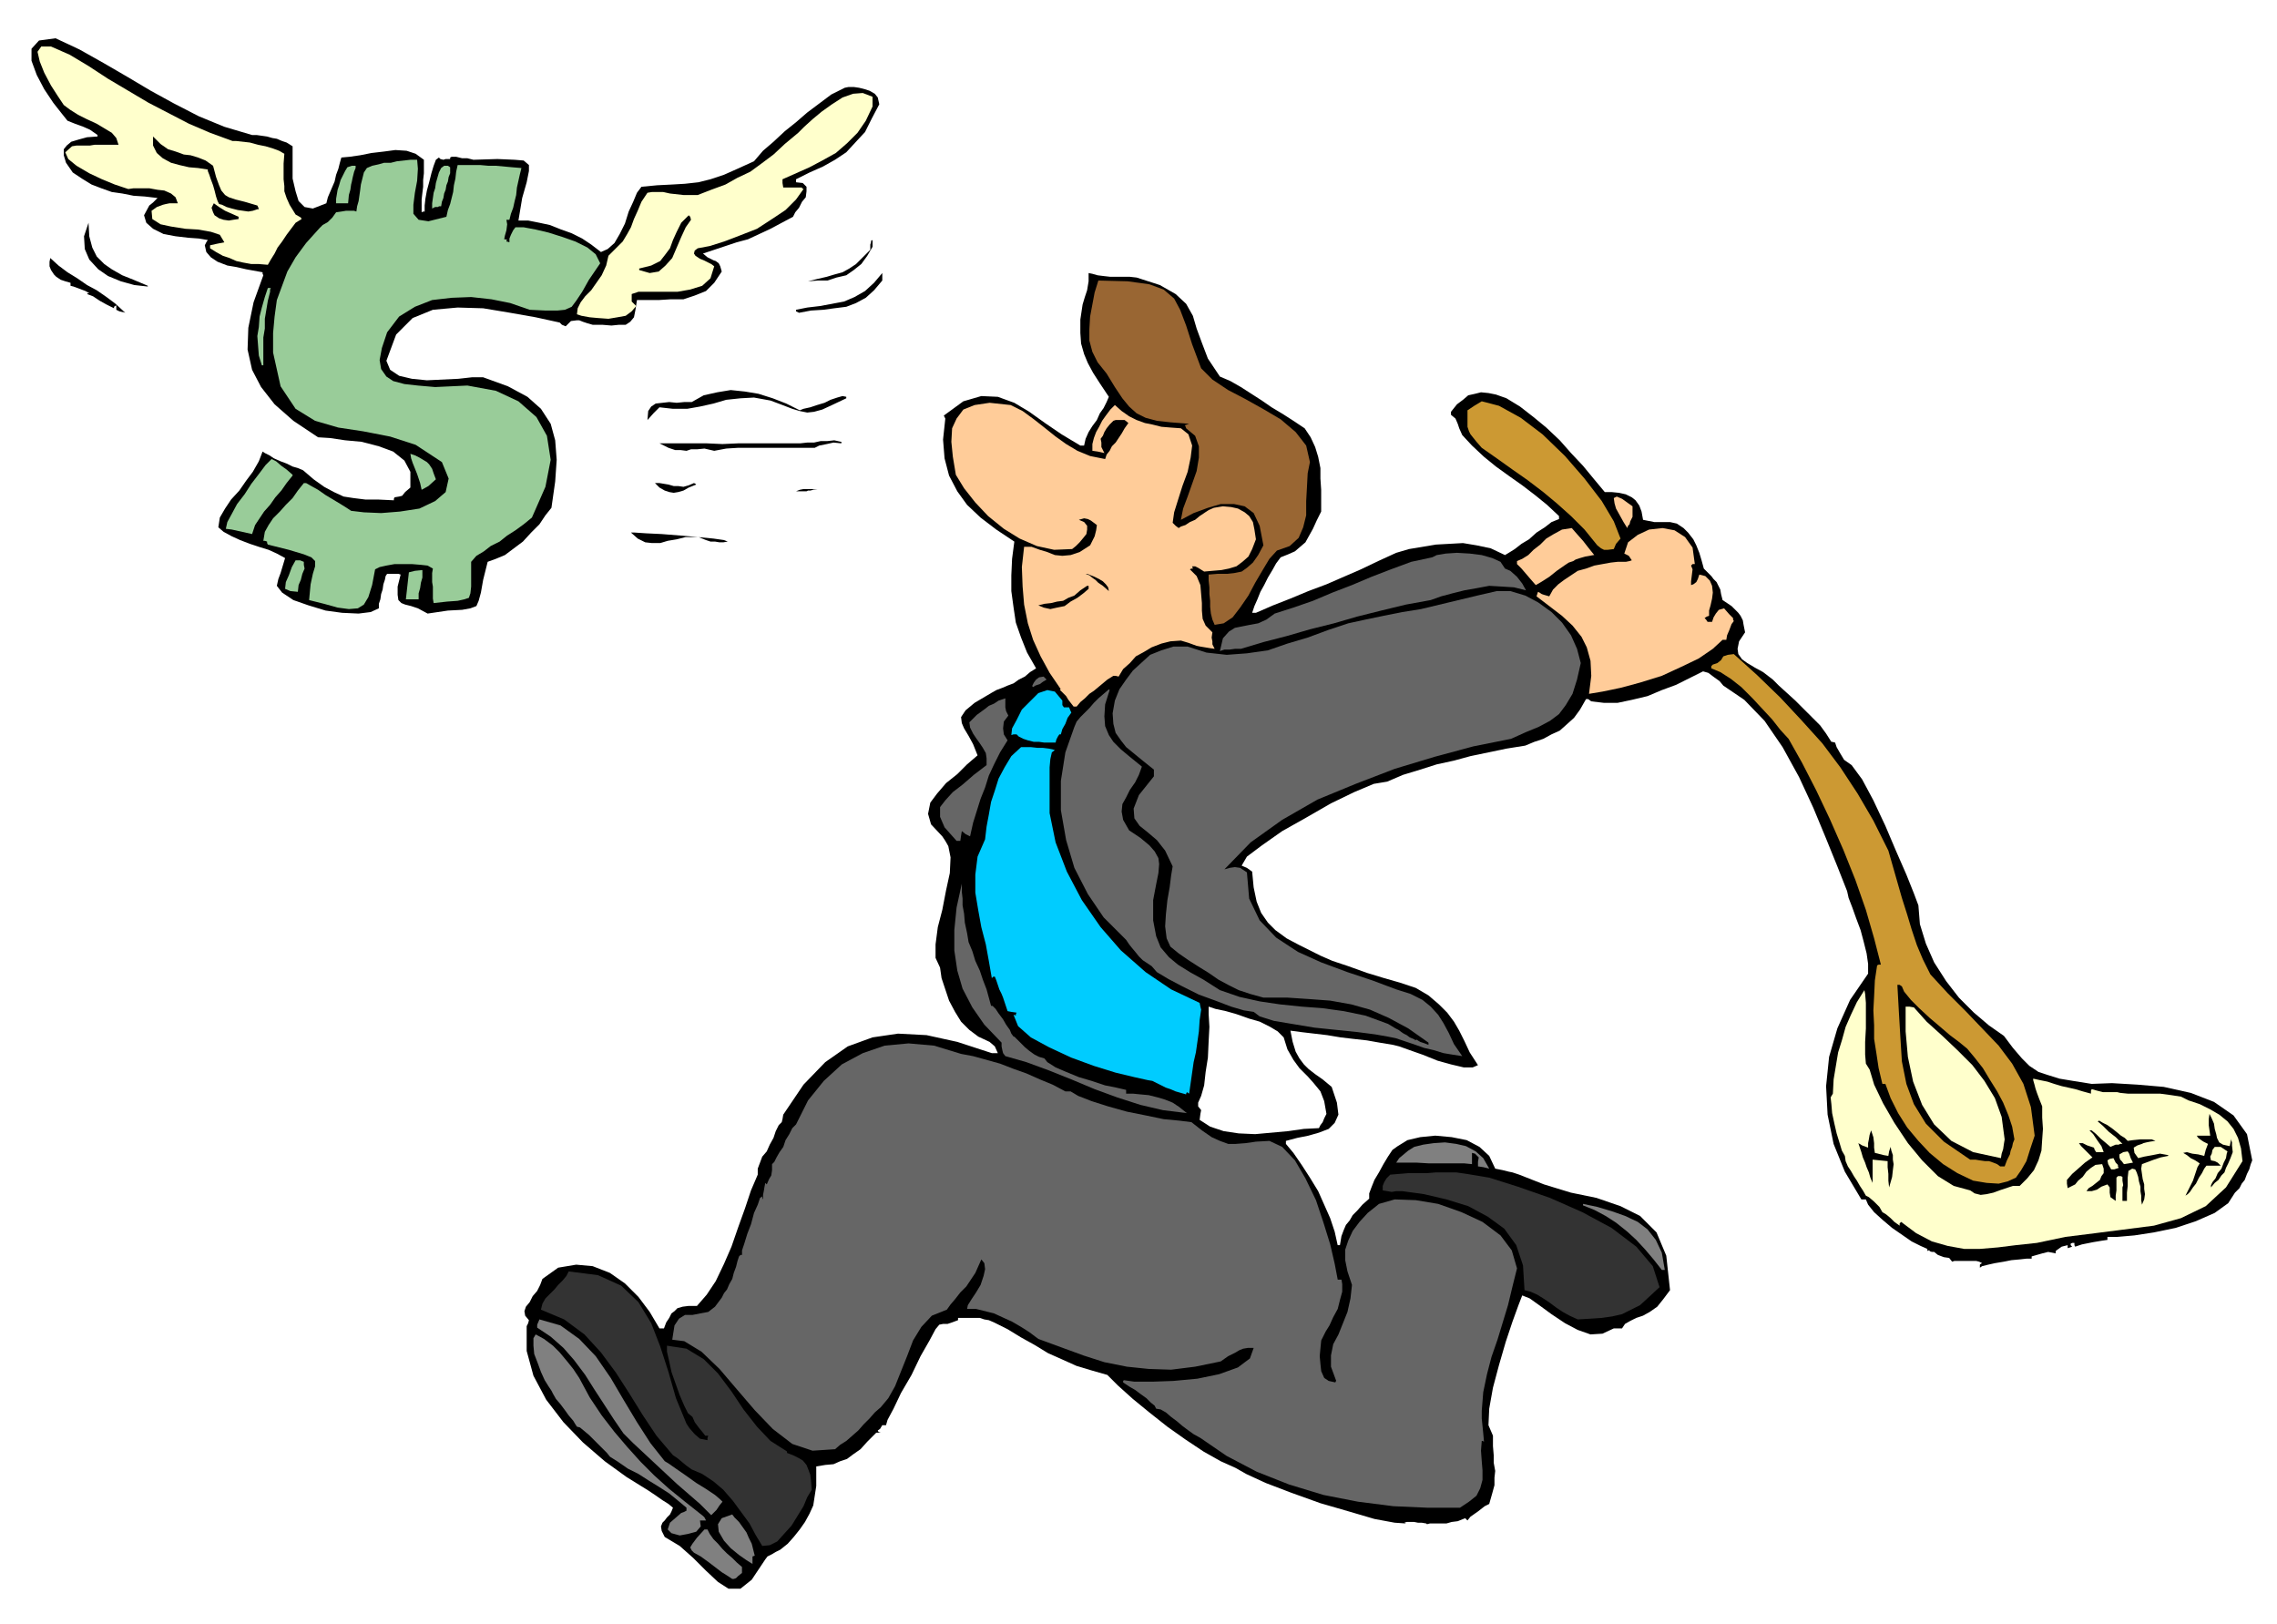<svg xmlns="http://www.w3.org/2000/svg" width="490.455" height="349.782" fill-rule="evenodd" stroke-linecap="round" preserveAspectRatio="none" viewBox="0 0 3035 2165"><style>.brush1{fill:#000}.pen1{stroke:none}.brush2{fill:#ffc}.brush3{fill:#c93}.brush4{fill:#fc9}.brush5{fill:gray}.brush6{fill:#333}.brush7{fill:#666}.brush9{fill:#0cf}.brush10{fill:#9c9}</style><path d="m3002 1547-2 5-2 7-3 6-3 8-4 5-3 6-3 3-3 3-9 14-18 13-25 11-27 9-29 6-26 4-23 2h-13v4l-7 1-6 1-6 1-5 1-10 2-9 3-1-2v-3h-3l-2 1v2l2 2-3 1-3 1v-4l-8 2-7 5-1 1v3l-10-2-8 2-7 2-7 2v3h-7l-9 1-11 1-10 2-12 2-9 2-8 2-3 2v-4l1-1 2-1-4-2-4-1h-29l-3 1-4-5-7-1-8-3-5-4h-3l-3-1v-1h-2l-1 1v-3l-9-4-12-6-13-9-13-9-13-11-11-10-8-10-3-7h-6l-22-37-15-37-8-39-2-38 4-39 11-38 17-38 24-35v-13l-2-14-4-16-4-15-6-16-5-14-5-13-2-9-13-33-15-37-17-41-19-41-22-40-24-35-27-28-28-19-5-6-7-5-8-6-7-2-18 9-18 9-19 7-19 8-21 5-19 4h-18l-17-2-4-3h-3l-8 14-8 11-10 9-9 8-11 5-11 6-12 4-12 5-25 4-24 5-24 5-22 6-23 5-22 7-23 7-21 9-18 3-26 11-31 15-33 19-32 18-27 19-20 15-7 12 7 3 7 5 2 21 4 19 6 15 9 13 10 10 15 11 17 9 22 11 6 3 16 7 21 7 25 9 23 7 21 6 15 5 6 2 17 10 14 12 11 11 9 12 7 12 7 14 7 15 11 17-7 3h-12l-17-4-18-5-20-8-17-6-14-5-8-2-18-3-17-3-18-2-17-2-18-3-17-2-17-2-15-2 3 15 4 13 5 9 6 8 6 6 9 7 10 7 12 10 7 21 2 16-5 11-8 8-13 5-14 4-15 3-15 4v4l10 12 11 16 11 17 11 18 8 18 8 18 6 18 4 18h3l2-12 3-8 3-7 5-6 4-7 6-6 7-8 9-8v-7l3-8 4-10 6-10 6-11 6-10 6-9 7-5 13-8 17-4 20-2 22 2 20 4 17 9 13 12 8 17 5 1 5 1 4 1 4 1 5 1 9 3 33 13 36 11 34 7 32 11 26 13 22 22 13 31 5 46-9 12-8 10-10 7-9 5-9 3-8 4-7 4-4 6h-11l-15 7-16 1-17-6-17-9-18-12-15-11-14-10-10-4-5 13-8 22-9 27-9 31-8 30-5 28-1 22 6 14v14l1 12v10l2 11-1 9v10l-3 11-4 14-6 3-9 7-10 7-4 5-2-2-1-1-5 2-5 2-8 1-7 2h-22l-4 1-1-1-6-1h-5l-5-1h-10l-3 1 2 1-15-1-27-5-34-10-38-11-39-14-34-13-26-12-14-8-20-9-23-13-24-16-24-17-24-19-22-18-20-18-14-14-21-6-20-6-20-9-18-8-18-11-18-10-18-11-18-9-7-3-6-1-6-2h-29v3l-8 3-6 2h-6l-5 1-5 6-8 15-12 21-12 25-14 24-10 21-8 15-2 7h-5l-3 5-3 2 1 2 3 1h-6l-12 12-9 10-10 7-8 6-9 3-9 4-11 1-12 2v26l-2 13-2 13-5 11-6 11-7 10-8 10-8 9-10 8-6 3-5 3-6 3-3 4-18 27-15 12h-16l-14-9-16-15-17-17-18-16-20-12-4-8-1-6 2-5 3-3 3-4 4-4 2-4 2-5-6-5-8-5-10-7-9-6-29-18-29-21-29-25-26-27-23-30-17-32-9-33v-33l2-4 1-4-5-6-1-6 2-6 5-6 4-8 6-7 4-8 3-8 21-15 24-4 22 2 23 9 20 14 18 18 15 20 13 22h6l3-8 4-6 3-6 4-3 4-4 7-2 8-1h11l13-15 12-18 11-23 10-23 9-26 9-25 8-24 9-21v-8l3-8 3-8 6-7 4-9 5-9 3-9 4-8 2-2 2-2 1-4 1-6 27-40 29-30 30-21 33-12 34-5 38 2 41 9 46 15h8l-4-9-7-6-15-7-12-9-11-11-8-13-8-15-5-15-5-15-2-14-6-13v-18l3-23 6-23 5-26 5-23 1-21-3-15-4-7-4-6-15-16-4-14 3-15 9-12 12-14 15-12 13-13 14-12-6-15-6-11-6-10-3-7-1-8 6-9 12-10 22-13 7-4 8-3 7-3 8-3 7-5 8-4 7-6 8-5-12-21-8-20-7-20-3-20-3-22v-21l1-22 3-23-24-16-21-16-18-17-13-18-11-21-6-23-2-25 3-28-1-2-1-2 26-19 24-7 22 1 22 8 20 12 21 15 22 15 25 15h5l2-9 4-9 5-8 6-8 4-9 5-7 4-8 3-7-12-18-9-14-7-13-5-12-4-14-1-14v-18l3-20 3-10 3-9 1-6 1-6v-11l5 1 7 2 8 1 9 1h26l9 1 31 10 21 12 14 13 9 16 5 17 7 19 8 21 16 24 14 6 14 8 14 9 14 9 13 9 15 9 14 9 15 10 8 12 6 13 4 13 3 15v14l1 15v29l-6 12-5 11-5 9-5 9-7 6-7 6-9 4-10 4-6 8-5 9-6 10-5 10-5 9-4 10-4 9-3 9h5l23-10 23-9 24-10 24-9 23-10 23-10 23-11 24-11 17-5 18-3 18-3 18-1 18-1 18 3 19 4 19 9 5-3 8-5 9-7 10-6 10-9 11-7 9-7 10-4v-4l-16-15-16-13-17-13-17-12-18-13-16-13-16-15-13-14-4-9-2-6-3-7-6-5v-4l8-10 8-6 7-6 9-2 8-2 10 1 10 2 14 5 18 11 18 14 17 14 18 17 15 17 16 17 14 17 15 18h9l10 1 9 2 8 4 5 4 5 7 3 8 2 11 5 1 10 2h21l9 2 9 6 6 6 7 9 4 8 4 10 3 10 3 11 5 5 5 5 3 4 4 4 2 4 3 6 1 6 2 8 6 4 6 4 4 4 5 5 3 4 3 6 1 6 2 10-8 12-2 10 1 7 5 7 7 5 10 6 11 6 13 10 8 8 11 10 11 10 12 12 10 10 11 11 8 11 7 11h1l4 1 2 6 4 7 3 5 3 5 10 7 14 19 15 28 16 34 14 33 14 32 10 25 6 16 2 25 8 26 11 25 16 25 17 22 20 20 20 17 20 14 12 16 12 14 10 10 12 8 12 4 16 5 18 3 25 4 27-1 34 2 35 3 36 8 31 12 26 18 18 25 7 35z" class="pen1 brush1"/><path d="m2989 1548-22 35-27 25-33 16-36 10-39 5-39 5-40 5-38 8-28 3-24 3-24 2h-21l-22-4-21-6-21-11-20-15-2 2v3l-7-5-5-5-6-5-5-3-4-7-7-7-7-6-4-2-4-7-4-6-4-7-4-6-4-7-4-6-3-7-1-7-4-7-3-10-4-13-3-13-3-14-1-12-1-9 3-5 1-19 3-18 3-18 5-16 5-18 7-16 8-17 10-16 1 5 1 12v34l-1 18v17l1 12 5 8 6 20 12 25 15 26 18 27 19 23 21 21 21 13 22 6 6 4 8 2 8-1 9-2 8-3 9-3 9-3h9l10-10 9-11 6-13 4-13 1-15 1-14-1-15v-15l-4-10-3-8-2-6-1-4-2-7v-2l9 2 10 2 9 3 10 3 9 2 9 2 10 3 11 3v-4l1-2 7 2 8 2h19l4 1 10 1h43l15 2 13 2 10 5 15 5 14 7 12 7 11 9 8 10 6 12 4 14 2 17z" class="pen1 brush2"/><path d="m2976 1536-3 8-3 7-3 6-2 6-4 4-4 6-5 4-5 6v-3l2-4 4-5 3-7 5-6 3-8 3-6 1-6 1-3-6-4-3-2h-8l-3 4-1 5-2 4 1 5 5 1 4 2 1 1 3 3h-19l-3 4-3 6-4 6-4 8-4 5-4 6-3 3-3 2 5-10 5-10 2-6 2-6 2-6 3-5-6-4-6-3-5-4-5-3 5-1 7 2 8 1 8 2 2-8 3-8-6-3-3-2-4-3-2-3h18l-1-7-1-7v-8l1-7 3 6 3 7 1 7 2 7 1 5 3 6 5 3 9 2 1-5 1-5v2l1 3v4l1 9zm-86 5-10 2-9 3-8 3-8 3-1 6 1 7 1 7 2 7v6l1 7-1 7-3 7-1-6v-6l-1-6v-6l-2-7-1-6-2-6-2-4-4-1-5 3-1 9v11l-1 9v11h-6v-18l1-3-1-6v-5l-2-1h-4l-2 2v17l-1 7v7l-7-5-1-6v-7l-3-4-8 3-6 4-7 2h-7l3-4 5-3 5-4 5-4 2-5 3-4v-6l-2-6-9 1-6 4-6 5-5 7-6 5-4 5-6 3-4 2-1-6v-5l7-8 8-7 9-8 10-7-7-7-4-4-4-4-3-4h5l6 3 9 3 1 3 2 3h10l-3-8-5-7-6-9-5-5h3l6 5 6 6 6 5 7 6 7-3h4l2-1h3l-9-9-9-7-8-8-7-6 2-1 5 3 6 3 7 5 5 4 6 5 5 3 4 4 7-1 10-1h15l5 2-7 1-5 1-4 1-2 1-6 2-5 3 1 7 5 7 8-2 11-2 10-2 11 2v1z" class="pen1 brush1"/><path d="m2843 1550-6 1-6 1-3-4-2-2-1-3v-4l5-3 6-1 2 3 1 3 1 3 3 6zm-19 7-6 2h-4l-4-7-1-5 3-2 5-1 3 6 3 3v2l1 2z" class="pen1 brush2"/><path d="m2712 1514-6 18-5 16-7 12-7 10-11 5-12 3-16-1-18-3-21-10-19-12-18-15-15-16-15-18-12-19-10-20-7-19h-4l-5-21-3-20-3-19v-18l-1-20 1-19 1-21 3-20 2-1h3l-9-35-11-38-14-40-16-40-18-41-18-38-19-37-18-32-11-12-11-14-13-14-13-14-15-15-14-11-14-9-12-5v-3l2-2 6-2 5-4 3-5 6-2 8-1 31 28 31 30 28 30 28 31 24 32 23 35 21 36 20 40 6 21 6 21 6 21 7 22 6 20 7 21 8 19 10 20 23 25 24 24 22 23 22 23 18 24 15 27 10 31 5 38z" class="pen1 brush3"/><path d="m2685 1519-2 5-1 5-2 5-1 5-4 8-3 8h-6l-4-3-5-2-6-2h-5l-7-1-6-1h-7l-35-24-24-24-16-26-10-27-6-30-2-32-2-34-2-36h3l3 2 3 7 9 11 11 11 14 13 13 11 14 12 12 9 11 9 10 12 11 14 9 15 10 16 8 15 7 17 5 15 3 17z" class="pen1 brush1"/><path d="m2672 1519-1 6-1 7-2 6-1 6-37-8-29-15-23-22-16-26-12-31-7-33-3-34v-33h5l6 1 17 19 21 19 20 19 20 20 16 21 14 23 9 25 4 30z" class="pen1 brush2"/><path d="m2524 1552-1 8-1 9-2 7-2 7-1-9v-9l-1-9v-8l-10-1-10-1v31l-3-7-2-7-3-7-2-6-3-7-2-7-2-6-2-6 5 3 8 3v-6l1-5 1-6 2-6 3 9 1 8v6l1 7 4 1 4 1 4 1 6 1 1-6 2-6 1 5 2 6v6l1 6z" class="pen1 brush1"/><path d="m2311 828-3 4-3 8-3 7-1 6h-5l-13 12-19 13-23 11-26 12-29 9-26 7-24 5-18 3 3-24-1-20-5-18-7-14-12-15-14-13-17-13-17-13 1-3 1-3 2 1 3 2 3 1 7 2 5-9 7-7 8-6 9-6 9-6 11-3 11-4 11-2 11-2 9-1h11l5-1 3-1-4-6-6-3 5-15 13-10 15-7 18-2 16 3 14 9 10 14 3 22h-3l-2 2 2 5-1 8-1 8v5l3-1 4-3 2-4 2-6 8 2 6 6 3 7 1 9-1 8-2 9-2 7v7l-3 1-3 2 2 2 2 3h6l2-6 3-5 4-5 7-2 7 8 5 5v2l1 2z" class="pen1 brush4"/><path d="M2219 1693h-4l-11-14-11-13-12-13-12-11-15-12-14-9-15-8-15-6v-2l19 4 20 6 17 6 17 8 13 10 11 14 8 17 4 23z" class="pen1 brush5"/><path d="m2212 1716-14 13-12 11-12 6-12 6-13 3-14 2-15 1-17 1-11-5-9-5-9-6-8-6-9-6-8-5-9-4-8-2-2-33-9-27-16-22-22-16-26-14-29-9-30-7-29-4h-8l-6 1-6-1-6-1v-6l2-5 3-5 5-5 12-1 12-1h25l12-1h27l14 2 30 5 38 12 43 15 43 19 39 21 33 25 22 26 9 28z" class="pen1 brush6"/><path d="m2176 689-3 6-1 4-2 2-1 3-5-8-5-9-5-9-2-7-1-7 4-2 7 3 14 10v14z" class="pen1 brush4"/><path d="m2160 718-6 7-3 7-8 1h-5l-4-2-5-4-17-21-18-18-19-17-18-15-21-16-20-14-21-15-20-14-7-8-4-5-4-5-2-4-2-6v-22l9-6 10-6 23 6 29 16 29 22 30 29 26 30 23 30 16 27 9 23z" class="pen1 brush3"/><path d="m2124 740-11 2-7 2-6 2-3 2-6 2-6 4-10 7-10 8-11 7-7 4-7-8-6-7-6-7-6-6v-4l7-3 8-5 7-7 9-7 8-8 10-6 11-6 13-2 7 8 8 9 7 9 8 10h-1z" class="pen1 brush4"/><path d="m2107 884-5 22-6 19-9 15-9 12-12 9-15 8-17 7-20 9-50 10-52 14-53 16-52 20-51 21-47 27-42 30-35 36 7-2 7-1 7 1 9 6 3 35 14 29 22 23 29 19 31 14 35 13 33 11 32 12 19 6 16 8 11 9 10 11 7 11 7 13 7 15 11 16-13-2-12-2-13-4-13-3-14-5-12-4-12-4-10-2-17-3-23-3-29-3-29-3-30-5-24-4-19-6-8-6-13-2-17-5-21-8-22-8-22-11-19-10-15-9-7-8-6-4-6-4-5-5-4-5-5-6-4-5-4-6-3-3-27-27-21-31-18-35-11-37-7-40v-39l6-38 12-34 3-7 5-6 6-6 6-6 6-7 6-6 7-6 7-6 1 1-6 19-1 16 1 13 5 12 6 9 10 10 12 10 16 13-4 11-5 10-7 10-5 10-5 9-1 10 2 11 8 14 15 10 12 10 7 8 5 9 1 8-1 12-3 15-4 21v27l4 21 6 15 11 13 12 10 16 10 18 10 22 14 26 9 27 6 27 4 29 3 27 2 29 4 29 6 30 11 5 3 5 3 4 2 4 3 3 2 4 2 4 3 7 3v1l2-1 5 3 6 2 5 2v-3l-27-19-26-14-25-11-25-7-28-5-27-2-30-2h-32l-18-5-15-5-14-7-13-7-13-9-13-8-14-9-13-9-11-9-5-11-2-16 1-16 2-19 3-17 2-16 2-12-10-21-11-14-13-11-10-8-7-10-1-13 7-18 20-25v-9l-15-12-11-9-11-9-7-9-7-10-3-12-1-14 3-17 6-15 9-13 9-12 12-11 11-10 15-6 16-5h19l25 8 27 3 27-2 28-4 26-9 27-8 27-10 27-9 23-5 24-5 25-5 25-4 25-6 25-6 25-6 26-6h18l20 6 17 9 18 13 14 14 12 17 8 18 5 19z" class="pen1 brush7"/><path d="m2034 787-16-4-16-1-17-1-16 3-17 3-16 4-15 4-14 5-33 6-33 8-32 8-31 9-32 8-31 9-31 8-30 9h-8l-7 1h-7l-6 2 4-17 8-9 8-5 10-2 10-2 11-2 11-5 11-8 25-8 26-9 26-11 26-10 26-11 26-10 27-10 28-6 6-3 12-2 15-1 17 1 16 2 14 4 11 5 6 9 7 3 9 8 7 9 5 9zm-12 904-6 24-6 25-7 23-7 23-8 23-6 23-5 24-2 25v10l1 10 1 10 1 11-2-1h-1l-1 13 1 14 1 12v13l-3 11-5 10-10 8-12 8h-44l-45-2-47-6-46-9-46-14-43-17-40-21-35-24-9-5-7-5-8-6-7-6-8-6-7-6-7-4-6-1-2-4-5-4-6-6-7-5-8-6-7-4-6-4-3-2v-2l1-1 14 2h24l28-1 32-3 29-6 25-9 16-12 5-14h-8l-6 1-5 2-5 3-10 5-10 7-34 7-32 4-30-1-29-3-30-6-28-9-30-11-30-11-12-9-11-7-12-7-11-5-13-6-12-3-12-3h-12l1-5 5-8 6-9 6-10 4-12 2-9-1-8-4-5-4 9-4 9-6 9-6 9-8 8-7 9-6 7-5 7-20 8-14 15-11 18-8 21-8 20-8 20-9 16-10 12-8 7-7 8-8 8-7 8-8 7-8 7-8 5-7 6-30 2-27-9-26-20-24-25-24-28-23-27-24-23-23-14-8-1-8-1 3-19 6-9 8-5h10l10-2 11-2 9-7 9-12 3-6 4-5 3-7 4-7 2-8 3-8 2-8 2-6 2-2h2v-6l3-9 4-13 5-13 4-15 5-11 3-9 3-2v2l1 2v-6l1-5 1-6 1-5 1 1 1 1 3-7 3-5 1-7v-8l3-3 3-6 4-7 5-7 3-9 5-8 4-8 5-5 16-32 21-26 24-22 28-15 29-10 32-3 34 3 36 11 16 3 18 5 18 5 18 7 17 6 18 8 17 7 17 9h7l10 6 18 7 22 7 25 7 25 5 24 5 21 2 16 2 14 11 13 9 11 5 11 4h10l13-1 14-2 18-1 17 8 17 18 14 24 14 29 10 30 9 29 6 26 4 21h5l1 6v10l-3 11-3 12-6 11-5 11-5 8-3 6-3 6-1 10-1 11 1 11 1 9 4 9 6 4 9 2v-1l1-1-7-19v-15l3-15 7-13 6-15 6-15 4-18 2-18-6-18-3-15v-14l4-12 6-13 9-12 11-12 15-12 21-6 28 1 30 5 31 11 28 13 24 18 15 20 7 24z" class="pen1 brush7"/><path d="m1985 1558-8-2-7-1v-6l1-6-5-5-4-1v15l-10-1h-47l-17-1h-27l4-6 6-5 6-5 8-5 12-3 14-2 15-1 15 2 13 3 13 7 10 9 8 14z" class="pen1 brush5"/><path d="m1768 1485-3 6-2 5-3 4-2 4-20 1-21 3-22 2-22 2-22-1-20-3-18-6-14-9 1-8 1-5-4-5v-5l4-9 4-14 2-18 3-19 1-22 1-19-1-17v-10l9 3 14 3 14 4 17 6 14 4 14 7 10 6 8 8 5 16 8 14 8 11 11 11 8 9 9 11 5 13 3 17z" class="pen1" style="fill:#fff"/><path d="m1746 616-3 15-1 19-1 18v19l-4 16-6 14-12 11-17 6-10 11-9 15-10 17-9 17-11 16-10 13-12 8-12 2-3-7-2-8-1-9v-8l-1-9v-9l-1-9v-8l12-1h13l9-1 10-2 7-5 8-7 7-10 7-13-5-26-8-17-12-9-14-3h-18l-17 5-19 7-17 9 3-15 6-16 6-17 6-17 3-18v-15l-5-14-12-10-1-3-1-1 3-1 3-1-25-2-18-2-15-4-12-6-10-9-9-11-10-15-11-18-12-15-7-14-4-15v-15l1-17 3-16 3-16 5-16 39 1 29 4 19 7 14 12 8 15 8 21 8 25 12 32 15 15 21 14 23 12 25 14 22 13 20 17 14 18 5 22z" class="pen1" style="fill:#963"/><path d="m1674 719-5 13-5 10-8 7-8 6-10 3-10 2-12 1-11 1-8-5-4-2h-4l1 3h-2l-2 1 9 9 5 12 1 12 1 12v10l1 11 4 9 9 9-1 7 1 5v4l3 6-7-1-6-1-6-1-5-1-11-4-10-3-14 1-12 3-13 5-10 6-11 6-8 9-9 8-6 10-4-1h-3l-8 5-6 5-6 5-6 5-6 4-6 6-6 5-5 6h-4l-7-9-3-5-4-4-4-4v-1h1l-15-22-12-22-10-22-7-22-5-25-2-24-1-26 3-27h10l11 4 10 3 10 4 10 1 11-1 12-4 14-9 3-6 3-6 2-8 1-7-8-6-4-2-5-1-7 2 7 3 4 5v5l-1 6-4 5-5 6-5 5-5 4-24 1-23-5-23-10-21-13-21-17-17-18-15-19-11-18-4-24-2-20 1-18 6-13 9-12 15-6 20-3 28 3 16 8 15 11 14 11 15 12 14 10 15 9 17 7 20 4 2-6 4-5 3-6 5-5 4-6 4-6 4-7 5-7-5-4h-12l-3 1-5 5-4 5-3 5-2 5-3 4 1 5v6l4 8-9-2-7-1v-9l2-8 3-8 4-7 4-8 5-7 6-8 6-6 9 8 10 7 10 5 11 4 10 2 12 3 12 1 14 1 10 8 5 15-2 16-4 19-7 19-6 19-5 16-2 14 4 4 4 3 3-2 6-2 6-4 7-3 6-5 6-4 6-4 7-3 12-2 11 1 9 2 9 5 6 5 5 8 2 10 2 13z" class="pen1 brush4"/><path d="m1601 1346-2 14-1 15-2 14-2 14-3 13-2 14-2 14-2 14-3-2-1 2v1l-7-2-7-2-7-3-6-2-6-3-6-3-6-3-6-1-18-4-25-6-29-9-30-11-30-14-24-13-17-15-6-15h1l2 1v-2l1-2-7-1-5-1-2-6-2-6-2-6-2-5-3-6-2-6-2-6-2-5h-2l-2 2-4-23-4-22-6-23-4-22-4-24v-24l3-24 10-23 2-17 3-16 3-17 5-15 5-16 8-15 9-15 13-12h13l9 1h7l8 1 5 1 3 1-4 3-2 9-1 11v61l8 39 15 39 20 38 25 36 27 31 33 29 34 23 38 18 1 5 1 4z" class="pen1 brush9"/><path d="m1582 1484-32-4-30-7-31-10-30-11-31-13-30-12-30-11-28-8-3-4-1-4-1-5v-5l-23-24-16-23-13-25-7-24-4-27v-27l3-30 7-32v11l1 9v9l2 11 1 12 3 14 2 12 5 12 4 13 6 13 4 12 5 13 3 11 3 11h2l4 4 4 6 6 8 4 7 5 7 2 5 3 4h1l3 3 5 5 6 6 6 5 7 5 6 3 7 2 4 5 11 7 14 6 17 7 17 5 18 6 15 3 13 3v5h9l10 1 11 1 12 3 10 3 10 4 9 6 10 8z" class="pen1 brush7"/><path d="m1478 788-8-7-6-4-4-4-3-2-5-4-5-2h2l5 2 5 2 6 3 5 3 4 4 3 4 1 5zm-27-3-7 6-8 6-9 5-8 6-10 2-9 2-9-2-7-3 8-2 9-1 8-2 8-1 7-4 8-3 8-7 9-6h2v4z" class="pen1 brush1"/><path d="m1428 950-5 7-3 8-4 7-2 7h-2l-2 3-2 4-1 4h-15l-7-1h-7l-8-2-6-2-6-3-3-3h-4l-3 1 1-9 6-11 7-14 11-11 11-11 12-4 10 2 10 12v6l2 3h7l2 5 1 2z" class="pen1 brush9"/><path d="m1395 906-5 3-4 3-6 2-3 2-1-1v-1l2-4 3-4 4-3 6-1 3 3 1 1zm-51 48-6 8-1 9 1 8 5 8-10 16-8 16-7 15-5 16-6 15-5 16-5 16-4 18-6-3-5-4-1 6-1 7h-5l-16-18-6-14v-13l7-9 10-11 13-10 15-13 17-13v-9l-1-7-4-7-4-6-5-7-4-6-4-8-1-7 10-10 11-8 5-4 7-3 6-4 9-3v12l1 5 3 6z" class="pen1 brush7"/><path d="m1176 374-11 13-11 10-13 7-13 5-16 2-15 2-16 1-16 3-4-2v-2l15-3 17-2 16-3 16-3 14-6 14-8 12-11 11-13v10zm-4-235-10 19-9 18-13 14-12 13-15 10-16 9-18 8-18 9v4l9 1 5 5v6l-1 8-5 6-4 8-5 6-3 6-15 8-15 8-15 7-15 7-15 4-15 5-15 5-15 5 6 5 8 4 3 1 4 3 2 4 2 7-10 15-11 11-15 6-15 5h-17l-16 1h-29l-2 13-2 10-5 6-6 4h-9l-10 1-12-1h-13l-7-2-6-2-5-2h-3l-8 1-7 7-5-2-3-3-32-7-34-6-36-6-34-1-33 3-27 11-22 22-13 35 5 12 12 8 17 4 20 2 21-1 21-1 18-2h15l33 12 26 14 18 16 13 20 6 22 2 26-2 29-5 35-8 10-8 12-11 11-11 12-12 9-12 9-12 5-11 4-6 24-3 17-3 11-3 7-8 3-11 2-19 1-27 4-13-7-9-3-8-2-5-2-4-4-1-7v-11l4-16-3-1h-15l-2 3-1 5-2 6-1 7-2 6-1 7-2 6v6l-11 5-16 2-22-1-22-3-23-7-20-7-15-10-7-9 2-9 3-8 3-10 3-10-11-6-11-5-13-4-12-4-13-5-11-5-11-6-7-6 2-13 7-12 8-12 11-12 9-13 9-12 8-14 5-13 3 2 6 3 6 4 9 4 8 3 8 4 7 2 7 3 14 12 14 10 13 7 13 6 13 2 16 2h17l21 1v-2l1-2 6-1 4-1 4-5 7-6v-21l-8-15-15-12-19-7-23-6-22-2-20-3-16-1-33-22-25-22-18-23-12-23-6-27 1-29 7-34 13-36-1-2v-2l-11-2-11-2-13-3-12-2-13-5-9-6-6-7-2-9 2-4 2-3-12-2-14-1-17-2-16-3-14-7-9-8-3-10 7-13 5-4 6-6-17-2-15-1-15-3-14-2-14-5-13-5-13-8-12-8-9-13-3-10v-8l4-5 6-5 10-3 11-3 14-1v-2l-10-7-9-4-11-4-10-4-8-10-11-14-12-18-10-19-7-19V65l10-11 22-3 32 15 32 18 31 18 32 19 31 17 33 17 34 14 37 11h6l7 1 7 1 7 2 6 1 7 3 6 2 8 5v43l4 17 4 13 8 8 11 2 18-7 2-8 3-7 3-7 3-7 2-9 3-8 2-8 2-7 11-1 14-2 15-3 17-2 15-2 15 1 12 4 11 8v18l-1 9v9l-1 8-1 9v17l2-1h2v-8l1-9 2-11 3-11 3-12 3-10 3-8 4-3 2 2 4 1 3-1h6v-2l2-1h6l8 2h7l8 2 32-1 23 1 12 1 7 6v8l-3 15-6 21-5 30h13l15 3 14 3 15 6 14 5 14 7 12 8 13 10 9-4 9-8 7-12 7-14 5-16 6-13 5-12 6-8 21-2 20-1 17-1 18-2 16-4 18-6 18-8 22-10 12-14 14-12 15-14 15-12 15-13 16-12 16-12 18-9 5-1h7l7 1 8 2 6 2 7 4 4 5 2 9zm-9 190-7 12-8 11-10 8-10 7-13 3-12 4h-13l-13 1 12-3 13-3 10-3 11-3 9-5 9-6 9-9 10-10v-7l1-3v-2l2-1v9z" class="pen1 brush1"/><path d="m1163 142-9 19-11 16-14 14-15 13-18 10-17 9-18 8-18 8v5l1 6h25v1l2 1-10 14-14 14-18 12-20 13-23 9-21 8-19 6-16 3-4 3-1 4 2 3 6 4 5 2 6 3 4 2 4 3-5 16-11 10-16 5-17 3h-52l-9 3v10l3 3 3 3-6 7-8 6-11 2-12 2-14-1-11-1-11-2-6-2 1-8 4-8 6-8 8-8 7-10 7-10 6-13 3-13 10-10 9-9 6-10 5-9 4-11 5-11 5-12 8-12 6-1h15l9 2 9 1 9 1h19l18-7 19-7 16-9 17-8 15-11 16-12 15-14 18-15 8-8 11-10 12-10 14-10 14-9 14-5 13-1 13 5v13z" class="pen1 brush2"/><path d="m1128 531-19 9-13 6-11 3-9 1-10-2-10-3-13-5-16-6-22-4-18 1-19 2-17 5-18 4-17 3h-19l-18-2-8 8-8 9 1-12 4-6 6-4 9-1 9-1 10 1 10-1h10l16-9 18-4 18-3 19 2 18 3 19 6 18 7 18 9 5-2 9-2 9-3 10-3 8-4 9-3 7-2 5 1v2zm-7 60-10-1-9 2-10 2-6 3H984l-16 1-16 3-13-3-10 1h-8l-6 2-8-1h-7l-9-3-12-6h62l22 1 22-1h82l9-1h9l9-2h9l9-1 9 2 1 1-1 1zm-31 62h-6l-4 1h-3l-2 1h-14l5-2 5-1h11l8 1z" class="pen1 brush1"/><path d="m1082 1986-6 10-5 12-8 13-8 13-10 11-9 10-10 5-10 1-9-15-8-15-11-15-11-15-13-15-13-11-15-10-14-6-7-5-6-5-6-5-6-4-22-26-18-27-18-29-18-28-20-27-22-24-27-20-31-13 2-8 4-7 6-6 6-6 5-6 6-6 5-6 3-6 39 5 31 14 23 22 17 28 12 31 11 34 10 35 14 34 4 6 7 8 7 6 10 2v-3l1-3h-4l-3-4-5-6-6-8-3-7-6-5-5-10-6-14-5-14-6-17-3-14-3-13v-8l26 4 23 14 19 19 18 24 16 24 18 23 18 19 22 14v2l8 3 8 4 5 3 5 6 2 5 3 8 1 8 1 12z" class="pen1 brush6"/><path d="m1006 2074-3 1v10l-8-5-10-7-11-9-9-10-7-12-1-10 5-8 14-5 3 4 6 6 5 7 5 7 3 7 4 8 2 8 2 8zm-17 23-5 4-3 3-3 1h-2l-6-4-8-5-17-13-11-8-9-5-3-3-2-4 3-5 6-8 10-11h4l3 6 5 7 6 6 6 7 6 6 7 6 6 6 7 6v8z" class="pen1 brush5"/><path d="m970 722-6 1h-5l-6-1h-6l-6-2-5-2-5-2h-17l-12 3-12 2-10 3h-11l-9-1-10-5-9-8h5l15 1 21 1 25 2 23 2 21 2 14 2 5 2z" class="pen1 brush1"/><path d="m963 2002-4 5-4 6-4 4-3 3-15-15-15-13-15-13-14-13-15-14-15-14-15-14-13-13-13-19-13-20-13-20-12-19-15-20-14-16-17-15-18-12v-4l3-7 28 8 25 18 22 23 20 29 17 29 18 30 18 28 19 24 5 3 10 7 13 9 14 10 13 8 12 8 7 6 3 3z" class="pen1 brush5"/><path d="M941 2027h-8l1 8-6 7-11 3-11 2-11-3-5-5 3-9 15-13 3-1 4-2v-4l-12-10-11-9-14-9-13-8-14-9-14-7-13-9-11-7-4-5-5-5-6-6-6-6-7-7-6-5-6-5-4-1-2-3-3-5-6-7-5-7-6-8-6-7-4-7-2-4-4-6-5-8-5-11-4-11-5-13-1-11v-10l3-5 11 6 12 9 9 9 10 12 8 10 8 12 7 13 7 13 16 24 17 22 17 20 18 20 18 18 20 18 21 17 24 19 2 2 2 4z" class="pen1 brush5"/><path d="m928 646-10 4-7 4-7 2-6 1-6-1-6-2-7-4-6-6h6l6 1 6 1 7 2h6l7 1 7-2 7-3 2 1 1 1zm-7-353-7 10-6 13-6 14-6 14-9 10-9 8-12 2-14-4v-2l16-4 12-6 7-9 6-8 4-11 5-11 6-12 10-10 2 2 1 4z" class="pen1 brush1"/><path d="m800 351-15 22-9 16-8 12-6 8-9 4-10 1h-16l-21-1-26-9-25-5-27-3-26 1-26 3-23 9-21 13-16 21-7 21-3 16 2 12 7 10 9 6 15 4 18 2 23 2 43-2 38 7 30 14 24 21 14 25 5 32-7 36-18 41-11 9-11 8-11 7-10 8-12 6-9 7-10 6-7 8v33l-1 9-2 6-6 2-9 2-14 1-18 2-1-6v-16l-1-6v-12l1-6-7-4-9-1-12-1h-23l-11 2-9 2-6 3-4 21-5 16-6 10-8 5-12 1-15-2-18-5-20-5 2-21 3-14 3-10v-7l-5-5-10-4-20-6-28-7-1-2v-2l-3-1h-2l2-12 5-9 6-9 9-9 8-9 9-9 7-10 8-10h3l7 4 9 5 10 7 10 6 10 6 8 5 6 4 17 2 23 1 25-2 26-4 21-10 14-12 4-18-9-22-35-23-34-11-36-7-33-5-31-9-26-16-20-30-10-45v-26l2-22 3-22 7-19 7-19 11-19 14-19 18-20 4-4 7-4 6-6 5-7 7-1 6-1h11l3 1 1-7 2-7 1-7 1-7 1-8 2-8 2-8 4-6 7-3 9-2 7-2h9l8-2 9-1 9-1h9l1 12-1 16-3 16-2 16v12l7 8 13 2 24-6 2-9 3-8 2-8 2-8 1-9 2-9 1-9 2-9h30l11 1h10l11 1 11 1 12 1-2 8-2 9-2 9-1 10-2 8-2 9-3 8-2 8h-4l1 6-1 8-2 7-1 5h2l2 1-1 1v1h1l3 1v-5l2-5 3-6 3-4h11l16 3 17 4 19 6 17 6 16 8 11 9 6 12z" class="pen1 brush10"/><path d="m600 231-2 5-1 6-2 5-1 6-2 5-1 6-2 5-1 6h-3l-1 1h-4l-4 2v-7l1-7 1-7 2-6 1-7 2-7 2-7 3-6 4-3h5l3 2v8zm-19 408-10 9-9 5-2-9-2-6-2-6-2-5-2-5-2-5-2-6-1-6 6 2 6 3 5 3 5 3 3 3 4 6 2 6 3 8zm-18 131-2 7-1 7-2 7v8h-17l1-9 1-9 1-9 1-9 8-2 10-1v10zm-89-546-2 5-1 4-1 4-1 5-1 4-1 7-2 7-1 11h-16v-6l1-6 1-6 2-6 2-7 3-6 3-6 3-5 6-2h5v3zm-68 534-3 7-2 8-3 7-1 9-10-1-7-3 1-9 4-9 4-11 5-9h6l5 2v4l1 5z" class="pen1 brush10"/><path d="m402 292-8 5-6 8-6 8-6 9-6 8-4 8-5 8-4 7-12-1h-10l-11-2-9-2-9-4-9-3-9-5-8-5v-4l9-2 10-2-6-10-12-4-17-3-17-1-19-3-14-3-11-7-1-11 7-5 8-3 4-1 5-1h11l-3-8-6-5-9-4-9-1-11-2h-21l-7 1-6-2-12-4-17-7-17-8-17-10-11-9-4-9 9-8 6-1h18l6-1h32l-3-9-6-7-10-6-10-6-13-6-12-6-11-7-8-6-8-12-9-14-9-17-6-15-3-13 5-7h13l25 11 25 15 26 17 27 16 27 16 27 14 27 14 28 12 30 11h5l9 1 9 1 11 3 10 2 10 3 8 3 7 4-1 13v21l1 9v7l3 9 4 9 8 13 7 4 1 2z" class="pen1 brush2"/><path d="m390 634-8 10-7 10-8 9-7 10-8 9-6 9-6 9-4 12-9-2-9-2-9-2-8-1 2-9 6-11 7-13 10-13 9-14 10-13 9-12 8-8 6 3 7 6 7 5 8 7v1zm-30-245-3 12-2 12-2 12v13l-2 12v37h-2l-4-13-1-13-1-13 2-12 1-14 3-12 4-14 4-12h4l-1 2v3z" class="pen1 brush10"/><path d="m343 279-6 2-6 1-7-1-7-1-8-2-7-2-6-3-4-1-2-4-2-6-2-8-2-7-3-8-2-6-2-5v-2l-13-2-12-1-13-3-11-3-11-6-8-7-5-10v-12l10 10 10 7 10 3 11 4 9 1 10 3 10 4 10 7 4 15 4 11 3 7 5 6 5 3 9 3 12 3 17 5 1 2 1 3h-2zm-25 13-7 1-6 1-7-1-6-2-6-4-2-4-2-6 3-6 7 5 8 5 9 4 9 4v3zm-121 90-18-2-18-5-17-7-13-9-12-13-6-14-1-17 6-18 1 18 4 15 6 12 10 10 10 7 14 8 15 6 19 8v1zm-30 35-3-1h-1l-4-1-4-2v-6l-3 2v2l-10-5-9-5-9-6-8-3 1-1h2l-5-3-8-3-8-3-4-1v-4l-7-2-6-2-6-4-3-3-4-6-2-5v-6l1-5 11 10 12 9 13 8 13 9 13 7 13 9 12 9 13 12z" class="pen1 brush1"/></svg>
